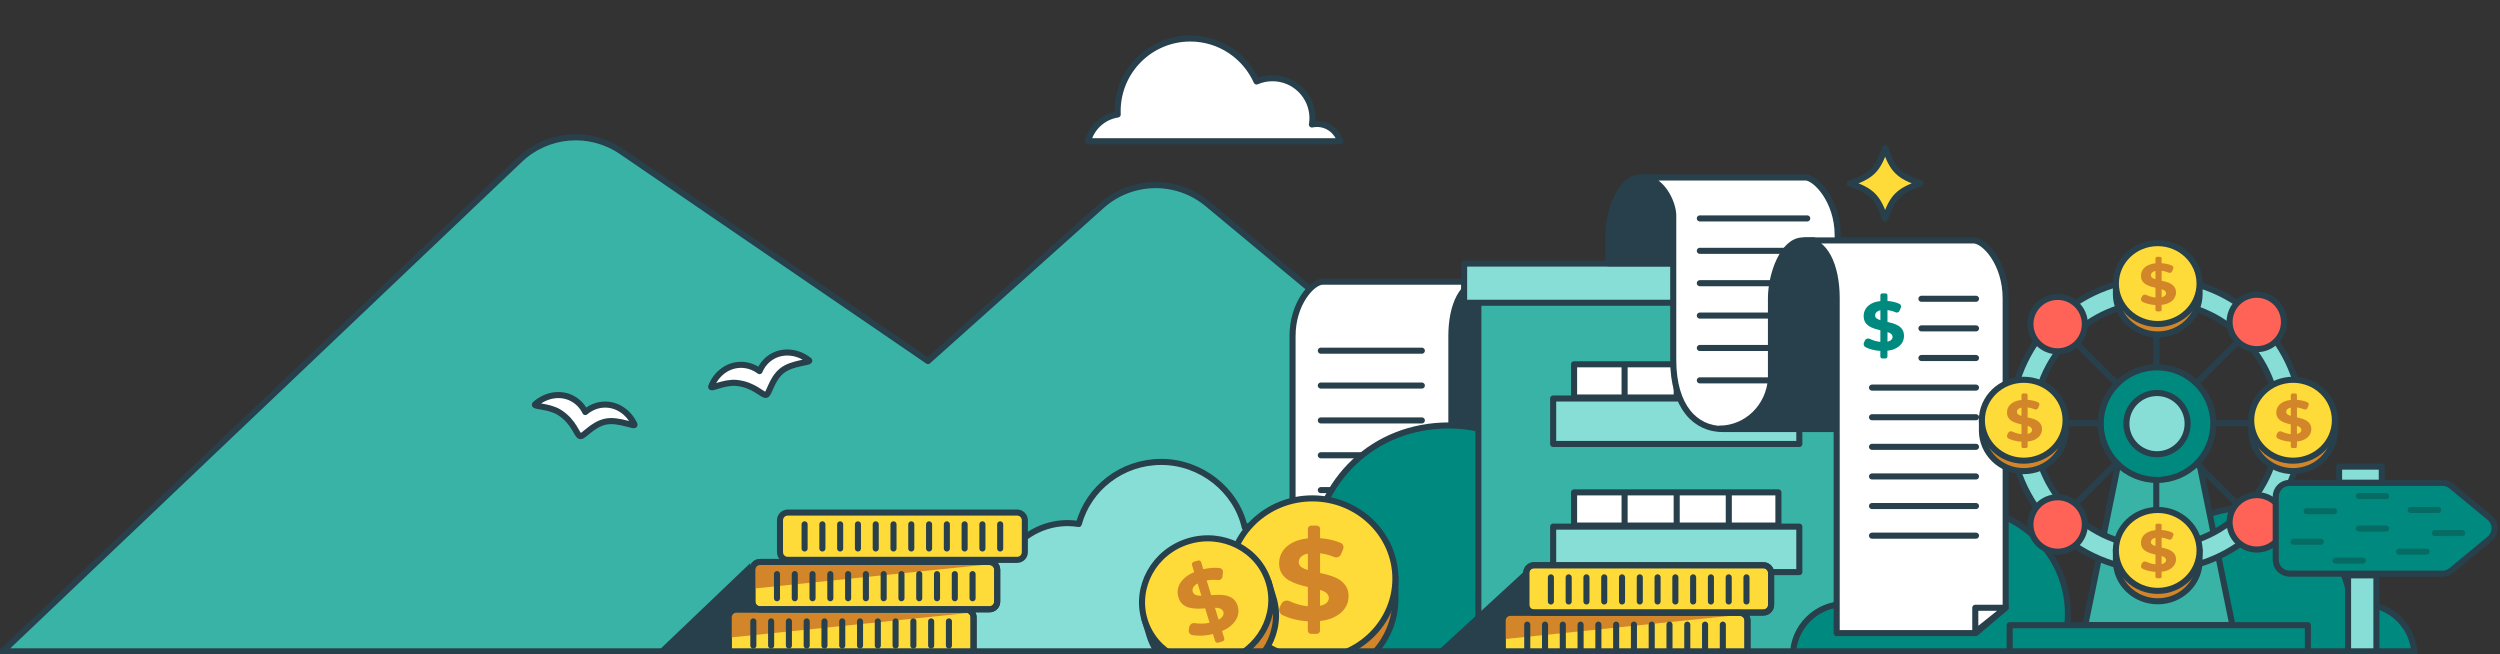 <svg width="1234" height="323" viewBox="0 0 1234 323" fill="none" xmlns="http://www.w3.org/2000/svg">
<rect x="0" y="0" width="1234" height="323" fill="#333333" stroke="none"/>
<g clip-path="url(#clip0_1226_8337)">
<path d="M-24.5 346.062H601.316C607.049 346.062 612.506 343.602 616.302 339.306L715.656 226.882C723.127 218.429 722.131 205.472 713.456 198.259L596.014 100.614C580.774 87.942 558.552 88.342 543.778 101.554L458.048 178.218L306.748 74.757C291.176 64.109 270.28 65.788 256.608 78.787L-24.5 346.062Z" fill="#39B3A6" stroke="#28404C" stroke-width="3" stroke-linejoin="round"/>
<path d="M459 296.024C459 279.474 472.713 266.065 489.639 266.065C494.077 266.065 498.291 267.011 502.108 268.666C508.412 262.232 517.289 258.195 527.116 258.195C528.947 258.195 530.726 258.381 532.488 258.634C537.289 241.004 553.679 228 573.229 228C592.78 228 610.206 241.814 614.403 260.289C618.134 258.955 622.141 258.179 626.337 258.179C645.491 258.179 661 273.361 661 292.072C661 310.784 646.147 325.257 627.581 325.916V326H487.203V325.865C471.435 324.632 459.017 311.764 459.017 296.024H459Z" fill="#87DED6" stroke="#28404C" stroke-width="3" stroke-miterlimit="10" stroke-linejoin="round"/>
<path d="M723.894 141.117V139.873H725.522L727.41 139.888H728.322C736.491 139.888 741.325 153.912 741.325 163.513V196.34C742.041 207.651 751.006 216.613 762.02 216.766H734.639V216.707H714.892V163.513C714.892 155.614 718.17 144.725 723.879 141.117H723.894Z" fill="#28404C" stroke="#28404C" stroke-width="3" stroke-linecap="round" stroke-linejoin="round"/>
<path d="M716.397 268.854V165.893C716.397 150.547 721.92 139.046 731.254 139.046H652.857C647.855 139.046 638 149.555 638 165.893V268.854H716.397Z" fill="white" stroke="#28404C" stroke-width="3" stroke-linecap="round" stroke-linejoin="round"/>
<path d="M701.812 173.102H651.956" stroke="#28404C" stroke-width="3" stroke-linecap="round" stroke-linejoin="round"/>
<path d="M701.812 190.308H651.956" stroke="#28404C" stroke-width="3" stroke-linecap="round" stroke-linejoin="round"/>
<path d="M701.812 207.514H651.956" stroke="#28404C" stroke-width="3" stroke-linecap="round" stroke-linejoin="round"/>
<path d="M701.812 224.719H651.956" stroke="#28404C" stroke-width="3" stroke-linecap="round" stroke-linejoin="round"/>
<path d="M701.812 241.925H651.956" stroke="#28404C" stroke-width="3" stroke-linecap="round" stroke-linejoin="round"/>
<path d="M621.339 332H755.893C772.357 319.632 783 299.95 783 277.782C783 240.35 752.641 210 715.197 210C677.754 210 650.387 237.475 647.627 272.38C645.229 271.833 642.742 271.533 640.181 271.533C621.859 271.533 607 286.387 607 304.703C607 316.026 612.677 326.017 621.332 332H621.339Z" fill="#008A7F" stroke="#28404C" stroke-width="3" stroke-miterlimit="10" stroke-linejoin="round"/>
<path d="M924.886 148.569H729.716V326.156H924.886V148.569Z" fill="#39B3A6" stroke="#28404C" stroke-width="3" stroke-miterlimit="10" stroke-linejoin="round"/>
<path d="M936.315 130.107H722.683V149.448H936.315V130.107Z" fill="#87DED6" stroke="#28404C" stroke-width="3" stroke-miterlimit="10" stroke-linejoin="round"/>
<path d="M888.147 196.711H766.64V219.147H888.147V196.711Z" fill="#87DED6" stroke="#28404C" stroke-width="3" stroke-miterlimit="10" stroke-linejoin="round"/>
<path d="M888.147 259.939H766.64V282.375H888.147V259.939Z" fill="#87DED6" stroke="#28404C" stroke-width="3" stroke-miterlimit="10" stroke-linejoin="round"/>
<path d="M877.826 179.805H776.961V196.201H877.826V179.805Z" fill="white" stroke="#28404C" stroke-width="3" stroke-miterlimit="10" stroke-linejoin="round"/>
<path d="M801.902 180.649V196.72" stroke="#28404C" stroke-width="3" stroke-miterlimit="10" stroke-linejoin="round"/>
<path d="M827.617 180.649V196.72" stroke="#28404C" stroke-width="3" stroke-miterlimit="10" stroke-linejoin="round"/>
<path d="M854.607 181.528V197.599" stroke="#28404C" stroke-width="3" stroke-miterlimit="10" stroke-linejoin="round"/>
<path d="M877.826 243.042H776.961V259.438H877.826V243.042Z" fill="white" stroke="#28404C" stroke-width="3" stroke-miterlimit="10" stroke-linejoin="round"/>
<path d="M801.902 243.877V259.948" stroke="#28404C" stroke-width="3" stroke-miterlimit="10" stroke-linejoin="round"/>
<path d="M827.617 243.877V259.948" stroke="#28404C" stroke-width="3" stroke-miterlimit="10" stroke-linejoin="round"/>
<path d="M853.332 243.877V259.948" stroke="#28404C" stroke-width="3" stroke-miterlimit="10" stroke-linejoin="round"/>
<path d="M956.571 129.852H935.717V149.351H956.571V129.852Z" fill="#39B3A6" stroke="#28404C" stroke-width="3" stroke-miterlimit="10" stroke-linejoin="round"/>
<path d="M956.561 149.545H926.618V324.688H956.561V149.545Z" fill="#008A7F" stroke="#28404C" stroke-width="3" stroke-miterlimit="10" stroke-linejoin="round"/>
<path d="M1016.23 324.23C1019.12 317.74 1020.73 310.56 1020.73 303C1020.73 274.12 997.32 250.71 968.44 250.71C940.97 250.71 918.46 271.9 916.33 298.83C914.48 298.41 912.56 298.17 910.59 298.17C896.46 298.17 885 309.63 885 323.76C885 323.92 885.01 324.07 885.01 324.23H1016.22H1016.23Z" fill="#008A7F" stroke="#28404C" stroke-width="3" stroke-miterlimit="10" stroke-linejoin="round"/>
<path d="M815.071 89.095V87.591H813.093L810.799 87.609H809.691C799.765 87.609 793.893 104.559 793.893 116.163V129.975H825.999V116.163C825.999 106.616 822.016 93.455 815.08 89.095H815.071Z" fill="#28404C" stroke="#28404C" stroke-width="3" stroke-linecap="round" stroke-linejoin="round"/>
<path d="M907.083 211.77H850.343C836.848 211.77 825.911 200.834 825.911 177.66V106.475C825.911 99.838 820.039 87.609 810.113 87.609H891.285C895.962 87.609 907.083 98.783 907.083 116.155V211.762V211.77Z" fill="white" stroke="#28404C" stroke-width="3" stroke-linecap="round" stroke-linejoin="round"/>
<path d="M895.328 120.164V118.66H893.35L891.056 118.678H889.948C880.023 118.678 874.15 135.628 874.15 147.232V186.908C873.279 200.579 862.387 211.41 849.006 211.595H882.273V211.524H906.265V147.232C906.265 137.685 902.282 124.524 895.346 120.164H895.328Z" fill="#28404C" stroke="#28404C" stroke-width="3" stroke-linecap="round" stroke-linejoin="round"/>
<path d="M839.036 107.812H892.049" stroke="#28404C" stroke-width="3" stroke-linecap="round" stroke-linejoin="round"/>
<path d="M839.036 123.803H892.049" stroke="#28404C" stroke-width="3" stroke-linecap="round" stroke-linejoin="round"/>
<path d="M839.036 139.786H892.049" stroke="#28404C" stroke-width="3" stroke-linecap="round" stroke-linejoin="round"/>
<path d="M839.036 155.778H892.049" stroke="#28404C" stroke-width="3" stroke-linecap="round" stroke-linejoin="round"/>
<path d="M839.036 171.761H892.049" stroke="#28404C" stroke-width="3" stroke-linecap="round" stroke-linejoin="round"/>
<path d="M839.036 187.752H892.049" stroke="#28404C" stroke-width="3" stroke-linecap="round" stroke-linejoin="round"/>
<path d="M975.256 312.5H906.584V147.251C906.584 130.923 900.707 118.685 890.775 118.685H974.191C979.514 118.685 990 129.867 990 147.251V299.911L975.256 312.5Z" fill="white" stroke="#28404C" stroke-width="3" stroke-linecap="round" stroke-linejoin="round"/>
<path d="M948.421 147.479H975.349" stroke="#28404C" stroke-width="3" stroke-linecap="round" stroke-linejoin="round"/>
<path d="M948.421 162.09H975.349" stroke="#28404C" stroke-width="3" stroke-linecap="round" stroke-linejoin="round"/>
<path d="M948.421 176.71H975.349" stroke="#28404C" stroke-width="3" stroke-linecap="round" stroke-linejoin="round"/>
<path d="M924.024 191.321H975.349" stroke="#28404C" stroke-width="3" stroke-linecap="round" stroke-linejoin="round"/>
<path d="M924.024 205.942H975.349" stroke="#28404C" stroke-width="3" stroke-linecap="round" stroke-linejoin="round"/>
<path d="M924.024 220.553H975.349" stroke="#28404C" stroke-width="3" stroke-linecap="round" stroke-linejoin="round"/>
<path d="M924.024 235.173H975.349" stroke="#28404C" stroke-width="3" stroke-linecap="round" stroke-linejoin="round"/>
<path d="M924.024 249.785H975.349" stroke="#28404C" stroke-width="3" stroke-linecap="round" stroke-linejoin="round"/>
<path d="M924.024 264.405H975.349" stroke="#28404C" stroke-width="3" stroke-linecap="round" stroke-linejoin="round"/>
<path d="M939.04 162.741C938.513 161.923 937.827 161.255 936.992 160.754C936.148 160.253 935.225 159.857 934.205 159.558C933.37 159.312 932.543 159.101 931.708 158.908C931.682 158.908 931.664 158.881 931.664 158.855V153.123C931.664 153.123 931.69 153.061 931.726 153.061C932.341 153.14 932.956 153.255 933.589 153.422C934.284 153.606 934.978 153.852 935.664 154.16C936.42 154.494 937.299 154.169 937.616 153.404L938.266 151.839C938.556 151.136 938.266 150.309 937.581 149.984C936.737 149.589 935.814 149.272 934.811 149.035C933.792 148.797 932.754 148.639 931.708 148.56C931.682 148.56 931.655 148.534 931.655 148.507V145.782C931.655 145.246 931.216 144.806 930.679 144.806H929.123C928.587 144.806 928.147 145.246 928.147 145.782V148.569C928.147 148.569 928.121 148.622 928.095 148.622C926.723 148.771 925.51 149.052 924.481 149.509C922.952 150.178 921.809 151.083 921.044 152.208C920.288 153.334 919.901 154.582 919.901 155.954C919.901 157.228 920.165 158.275 920.692 159.101C921.22 159.919 921.905 160.587 922.741 161.088C923.585 161.589 924.508 162.002 925.528 162.319C926.38 162.591 927.242 162.811 928.095 163.004C928.121 163.004 928.139 163.031 928.139 163.057V168.675C928.139 168.675 928.112 168.736 928.077 168.736C927.066 168.64 926.064 168.429 925.07 168.112C924.297 167.857 923.585 167.576 922.925 167.251C922.029 166.811 920.947 167.171 920.525 168.077L920.059 169.079C919.664 169.932 919.998 170.952 920.833 171.374C921.668 171.796 922.644 172.183 923.752 172.49C925.141 172.886 926.591 173.123 928.077 173.211C928.103 173.211 928.13 173.238 928.13 173.264V175.972C928.13 176.508 928.569 176.948 929.106 176.948H930.662C931.198 176.948 931.638 176.508 931.638 175.972V173.167C931.638 173.167 931.664 173.114 931.69 173.114C933.027 172.956 934.205 172.675 935.198 172.227C936.728 171.541 937.88 170.644 938.653 169.528C939.427 168.411 939.814 167.18 939.814 165.835C939.814 164.578 939.55 163.541 939.022 162.723L939.04 162.741ZM926.336 157.184C925.826 156.806 925.563 156.314 925.563 155.699C925.563 155.171 925.712 154.714 926.02 154.31C926.328 153.914 926.829 153.589 927.523 153.334C927.717 153.263 927.928 153.211 928.156 153.158V157.949C928.156 157.949 928.112 158.02 928.077 158.002C927.374 157.782 926.785 157.518 926.328 157.184H926.336ZM933.695 167.593C933.37 167.98 932.86 168.279 932.174 168.499C932.016 168.552 931.849 168.587 931.664 168.631V163.989C931.664 163.989 931.708 163.919 931.743 163.936C932.271 164.112 932.728 164.305 933.106 164.543C933.809 164.965 934.275 165.756 934.161 166.574C934.108 166.952 933.95 167.295 933.686 167.602L933.695 167.593Z" fill="#008A7F"/>
<path d="M975 312V300H990L975 312Z" fill="white" stroke="#28404C" stroke-width="3" stroke-linecap="round" stroke-linejoin="round"/>
<path d="M1060.54 324.23C1057.65 317.74 1056.04 310.56 1056.04 303C1056.04 274.12 1079.45 250.71 1108.33 250.71C1135.8 250.71 1158.31 271.9 1160.44 298.83C1162.29 298.41 1164.21 298.17 1166.18 298.17C1180.31 298.17 1191.77 309.63 1191.77 323.76C1191.77 323.92 1191.76 324.07 1191.76 324.23H1060.55H1060.54Z" fill="#008A7F" stroke="#28404C" stroke-width="3" stroke-miterlimit="10" stroke-linejoin="round"/>
<path d="M537 69.72H661.46C660.01 64.78 655.46 61.18 650.06 61.18C649.2 61.18 648.37 61.27 647.57 61.45C647.73 60.44 647.84 59.41 647.84 58.36C647.84 47.44 638.99 38.6 628.08 38.6C625.3 38.6 622.65 39.18 620.25 40.22C614.65 27.72 602.11 19 587.52 19C567.72 19 551.66 35.05 551.66 54.86C551.66 55.41 551.68 55.96 551.7 56.51C544.57 57.61 538.83 62.87 537.02 69.74L537 69.72Z" fill="white" stroke="#28404C" stroke-width="3" stroke-miterlimit="10" stroke-linejoin="round"/>
<path d="M948 90.5C937.135 94.166 934.166 97.141 930.5 108C926.834 97.135 923.859 94.166 913 90.5C923.865 86.834 926.834 83.859 930.5 73C934.166 83.865 937.141 86.834 948 90.5Z" fill="#FFDB39" stroke="#28404C" stroke-width="3" stroke-linejoin="round"/>
<path d="M1101.91 308.517H1029.27L1046.26 225.5H1084.93L1101.91 308.517Z" fill="#39B3A6" stroke="#28404C" stroke-width="3" stroke-linecap="round" stroke-linejoin="round"/>
<path d="M1064.37 137.536C1024.61 137.536 992.371 169.771 992.371 209.54C992.371 249.308 1024.61 281.543 1064.37 281.543C1104.14 281.543 1136.38 249.308 1136.38 209.54C1136.38 169.771 1104.14 137.536 1064.37 137.536ZM1064.37 269.915C1031.03 269.915 1004 242.883 1004 209.54C1004 176.196 1031.03 149.164 1064.37 149.164C1097.72 149.164 1124.75 176.196 1124.75 209.54C1124.75 242.883 1097.72 269.915 1064.37 269.915ZM1064.34 149.117V268.638V149.117ZM1004.58 208.882H1124.1H1004.58ZM1022.09 251.139L1106.6 166.625L1022.09 251.139ZM1106.6 251.139L1022.09 166.625L1106.6 251.139Z" fill="#87DED6"/>
<path d="M1064.34 149.117V268.638M1004.58 208.882H1124.1M1022.09 251.139L1106.6 166.625M1106.6 251.139L1022.09 166.625M1064.37 137.536C1024.61 137.536 992.371 169.771 992.371 209.54C992.371 249.308 1024.61 281.543 1064.37 281.543C1104.14 281.543 1136.38 249.308 1136.38 209.54C1136.38 169.771 1104.14 137.536 1064.37 137.536ZM1064.37 269.915C1031.03 269.915 1004 242.883 1004 209.54C1004 176.196 1031.03 149.164 1064.37 149.164C1097.72 149.164 1124.75 176.196 1124.75 209.54C1124.75 242.883 1097.72 269.915 1064.37 269.915Z" stroke="#28404C" stroke-width="3" stroke-miterlimit="10" stroke-linejoin="round"/>
<path d="M1065.07 165.085C1053.69 165.085 1044.42 156.135 1044.42 145.132V139.644H1085.71V145.132C1085.71 156.135 1076.45 165.085 1065.06 165.085H1065.07Z" fill="#D38629" stroke="#28404C" stroke-width="3" stroke-linejoin="round"/>
<path d="M1065.05 159.942C1053.66 159.942 1044.39 150.983 1044.39 139.971C1044.39 128.959 1053.66 120 1065.05 120C1076.45 120 1085.71 128.959 1085.71 139.971C1085.71 150.983 1076.45 159.942 1065.05 159.942Z" fill="#FFDB39" stroke="#28404C" stroke-width="3" stroke-linejoin="round"/>
<path d="M1073.37 141.77C1072.91 141.079 1072.32 140.525 1071.59 140.107C1070.86 139.689 1070.06 139.353 1069.18 139.108C1068.45 138.908 1067.73 138.726 1067.02 138.563C1067 138.563 1066.98 138.535 1066.98 138.517V133.711C1066.98 133.711 1067.01 133.656 1067.03 133.665C1067.57 133.729 1068.11 133.829 1068.65 133.965C1069.25 134.12 1069.86 134.329 1070.46 134.583C1071.11 134.865 1071.88 134.583 1072.15 133.956L1072.71 132.648C1072.97 132.057 1072.71 131.367 1072.12 131.094C1071.39 130.767 1070.59 130.494 1069.71 130.303C1068.83 130.104 1067.93 129.976 1067.03 129.913C1067 129.913 1066.98 129.895 1066.98 129.867V127.587C1066.98 127.132 1066.6 126.769 1066.13 126.769H1064.78C1064.31 126.769 1063.93 127.132 1063.93 127.587V129.922C1063.93 129.922 1063.91 129.967 1063.89 129.967C1062.69 130.095 1061.64 130.331 1060.75 130.712C1059.43 131.276 1058.43 132.03 1057.77 132.975C1057.12 133.92 1056.79 134.965 1056.79 136.109C1056.79 137.182 1057.01 138.054 1057.47 138.744C1057.92 139.435 1058.53 139.989 1059.25 140.407C1059.98 140.825 1060.78 141.17 1061.67 141.443C1062.41 141.67 1063.15 141.861 1063.89 142.024C1063.91 142.024 1063.93 142.052 1063.93 142.07V146.785C1063.93 146.785 1063.9 146.84 1063.88 146.831C1063 146.749 1062.13 146.576 1061.27 146.304C1060.6 146.095 1059.98 145.85 1059.41 145.577C1058.63 145.204 1057.7 145.513 1057.33 146.267L1056.93 147.103C1056.59 147.812 1056.87 148.675 1057.6 149.03C1058.32 149.384 1059.17 149.702 1060.12 149.965C1061.34 150.302 1062.59 150.502 1063.88 150.574C1063.9 150.574 1063.92 150.592 1063.92 150.62V152.891C1063.92 153.345 1064.3 153.709 1064.77 153.709H1066.12C1066.59 153.709 1066.97 153.345 1066.97 152.891V150.538C1066.97 150.538 1066.99 150.492 1067.02 150.492C1068.17 150.365 1069.2 150.12 1070.06 149.747C1071.39 149.175 1072.38 148.421 1073.06 147.485C1073.73 146.549 1074.07 145.513 1074.07 144.387C1074.07 143.333 1073.84 142.47 1073.38 141.779L1073.37 141.77ZM1062.35 137.109C1061.91 136.791 1061.69 136.382 1061.69 135.864C1061.69 135.428 1061.82 135.037 1062.08 134.701C1062.34 134.365 1062.78 134.092 1063.39 133.883C1063.56 133.829 1063.74 133.774 1063.93 133.738V137.754C1063.93 137.754 1063.89 137.808 1063.87 137.799C1063.26 137.618 1062.75 137.391 1062.35 137.109ZM1068.74 145.84C1068.45 146.168 1068.01 146.422 1067.41 146.604C1067.28 146.649 1067.13 146.676 1066.97 146.713V142.824C1066.97 142.824 1067.01 142.769 1067.03 142.778C1067.49 142.924 1067.89 143.087 1068.22 143.287C1068.83 143.642 1069.23 144.305 1069.14 144.986C1069.09 145.304 1068.96 145.595 1068.74 145.85V145.84Z" fill="#D38629"/>
<path d="M1065.07 296.797C1053.69 296.797 1044.42 287.847 1044.42 276.835V271.347H1085.71V276.835C1085.71 287.838 1076.45 296.797 1065.06 296.797H1065.07Z" fill="#D38629" stroke="#28404C" stroke-width="3" stroke-linejoin="round"/>
<path d="M1065.05 291.654C1053.66 291.654 1044.39 282.695 1044.39 271.683C1044.39 260.671 1053.66 251.712 1065.05 251.712C1076.45 251.712 1085.71 260.671 1085.71 271.683C1085.71 282.695 1076.45 291.654 1065.05 291.654Z" fill="#FFDB39" stroke="#28404C" stroke-width="3" stroke-linejoin="round"/>
<path d="M1073.37 273.482C1072.91 272.792 1072.32 272.237 1071.59 271.819C1070.86 271.402 1070.06 271.065 1069.18 270.82C1068.45 270.62 1067.73 270.438 1067.02 270.275C1067 270.275 1066.98 270.248 1066.98 270.229V265.423C1066.98 265.423 1067.01 265.368 1067.03 265.378C1067.57 265.441 1068.11 265.541 1068.65 265.677C1069.25 265.832 1069.86 266.041 1070.46 266.295C1071.11 266.577 1071.88 266.295 1072.15 265.668L1072.71 264.36C1072.97 263.769 1072.71 263.079 1072.12 262.806C1071.39 262.479 1070.59 262.207 1069.71 262.016C1068.83 261.816 1067.93 261.689 1067.03 261.625C1067 261.625 1066.98 261.607 1066.98 261.58V259.299C1066.98 258.845 1066.6 258.481 1066.13 258.481H1064.78C1064.31 258.481 1063.93 258.845 1063.93 259.299V261.634C1063.93 261.634 1063.91 261.68 1063.89 261.68C1062.69 261.807 1061.64 262.043 1060.75 262.425C1059.43 262.988 1058.43 263.742 1057.77 264.687C1057.12 265.632 1056.79 266.677 1056.79 267.822C1056.79 268.894 1057.01 269.766 1057.47 270.457C1057.92 271.147 1058.53 271.701 1059.25 272.119C1059.98 272.537 1060.78 272.883 1061.67 273.155C1062.41 273.382 1063.15 273.573 1063.89 273.737C1063.91 273.737 1063.93 273.764 1063.93 273.782V278.498C1063.93 278.498 1063.9 278.552 1063.88 278.543C1063 278.461 1062.13 278.289 1061.27 278.016C1060.6 277.807 1059.98 277.562 1059.41 277.289C1058.63 276.917 1057.7 277.226 1057.33 277.98L1056.93 278.816C1056.59 279.524 1056.87 280.388 1057.6 280.742C1058.32 281.096 1059.17 281.414 1060.12 281.678C1061.34 282.014 1062.59 282.214 1063.88 282.286C1063.9 282.286 1063.92 282.305 1063.92 282.332V284.603C1063.92 285.058 1064.3 285.421 1064.77 285.421H1066.12C1066.59 285.421 1066.97 285.058 1066.97 284.603V282.25C1066.97 282.25 1066.99 282.205 1067.02 282.205C1068.17 282.078 1069.2 281.832 1070.06 281.46C1071.39 280.887 1072.38 280.133 1073.06 279.197C1073.73 278.261 1074.07 277.226 1074.07 276.099C1074.07 275.045 1073.84 274.182 1073.38 273.491L1073.37 273.482ZM1062.35 268.821C1061.91 268.503 1061.69 268.094 1061.69 267.576C1061.69 267.14 1061.82 266.75 1062.08 266.413C1062.34 266.077 1062.78 265.805 1063.39 265.596C1063.56 265.541 1063.74 265.487 1063.93 265.45V269.466C1063.93 269.466 1063.89 269.521 1063.87 269.512C1063.26 269.33 1062.75 269.103 1062.35 268.821ZM1068.74 277.553C1068.45 277.88 1068.01 278.134 1067.41 278.316C1067.28 278.361 1067.13 278.389 1066.97 278.425V274.536C1066.97 274.536 1067.01 274.482 1067.03 274.491C1067.49 274.636 1067.89 274.8 1068.22 275C1068.83 275.354 1069.23 276.017 1069.14 276.699C1069.09 277.017 1068.96 277.307 1068.74 277.562V277.553Z" fill="#D38629"/>
<path d="M1131.86 232.542C1120.48 232.542 1111.21 223.592 1111.21 212.58V207.092H1152.5V212.58C1152.5 223.583 1143.24 232.542 1131.85 232.542H1131.86Z" fill="#D38629" stroke="#28404C" stroke-width="3" stroke-linejoin="round"/>
<path d="M1131.85 227.399C1120.46 227.399 1111.19 218.441 1111.19 207.428C1111.19 196.416 1120.46 187.458 1131.85 187.458C1143.24 187.458 1152.51 196.416 1152.51 207.428C1152.51 218.441 1143.24 227.399 1131.85 227.399Z" fill="#FFDB39" stroke="#28404C" stroke-width="3" stroke-linejoin="round"/>
<path d="M1140.17 209.227C1139.71 208.537 1139.12 207.983 1138.39 207.565C1137.66 207.147 1136.86 206.811 1135.98 206.565C1135.25 206.365 1134.53 206.184 1133.82 206.02C1133.8 206.02 1133.78 205.993 1133.78 205.975V201.168C1133.78 201.168 1133.81 201.114 1133.83 201.123C1134.37 201.186 1134.91 201.286 1135.45 201.423C1136.05 201.577 1136.65 201.786 1137.26 202.04C1137.91 202.322 1138.68 202.04 1138.95 201.414L1139.51 200.105C1139.77 199.515 1139.51 198.824 1138.92 198.551C1138.19 198.224 1137.39 197.952 1136.51 197.761C1135.63 197.561 1134.73 197.434 1133.82 197.37C1133.8 197.37 1133.78 197.352 1133.78 197.325V195.044C1133.78 194.59 1133.4 194.227 1132.93 194.227H1131.58C1131.11 194.227 1130.73 194.59 1130.73 195.044V197.379C1130.73 197.379 1130.71 197.425 1130.68 197.425C1129.49 197.552 1128.44 197.788 1127.55 198.17C1126.23 198.733 1125.23 199.487 1124.57 200.432C1123.92 201.377 1123.59 202.422 1123.59 203.567C1123.59 204.639 1123.81 205.511 1124.27 206.202C1124.72 206.892 1125.33 207.447 1126.05 207.865C1126.78 208.282 1127.58 208.628 1128.47 208.9C1129.21 209.128 1129.95 209.318 1130.69 209.482C1130.71 209.482 1130.73 209.509 1130.73 209.527V214.243C1130.73 214.243 1130.7 214.297 1130.68 214.288C1129.8 214.207 1128.93 214.034 1128.07 213.761C1127.4 213.552 1126.78 213.307 1126.21 213.034C1125.43 212.662 1124.5 212.971 1124.13 213.725L1123.73 214.561C1123.39 215.27 1123.67 216.133 1124.4 216.487C1125.12 216.841 1125.97 217.159 1126.92 217.423C1128.14 217.759 1129.39 217.959 1130.68 218.032C1130.7 218.032 1130.72 218.05 1130.72 218.077V220.349C1130.72 220.803 1131.1 221.166 1131.57 221.166H1132.92C1133.39 221.166 1133.77 220.803 1133.77 220.349V217.995C1133.77 217.995 1133.79 217.95 1133.82 217.95C1134.97 217.823 1136 217.577 1136.86 217.205C1138.19 216.633 1139.18 215.878 1139.86 214.943C1140.53 214.007 1140.87 212.971 1140.87 211.844C1140.87 210.79 1140.64 209.927 1140.18 209.237L1140.17 209.227ZM1129.15 204.566C1128.71 204.248 1128.48 203.839 1128.48 203.322C1128.48 202.885 1128.62 202.495 1128.88 202.159C1129.14 201.822 1129.58 201.55 1130.19 201.341C1130.36 201.286 1130.54 201.232 1130.73 201.195V205.211C1130.73 205.211 1130.69 205.266 1130.67 205.257C1130.05 205.075 1129.55 204.848 1129.15 204.566ZM1135.54 213.298C1135.25 213.625 1134.81 213.879 1134.21 214.061C1134.08 214.107 1133.93 214.134 1133.77 214.17V210.281C1133.77 210.281 1133.81 210.227 1133.83 210.236C1134.29 210.381 1134.69 210.545 1135.02 210.745C1135.63 211.099 1136.03 211.762 1135.94 212.444C1135.89 212.762 1135.76 213.053 1135.54 213.307V213.298Z" fill="#D38629"/>
<path d="M998.936 232.542C987.551 232.542 978.282 223.592 978.282 212.58V207.092H1019.58V212.58C1019.58 223.583 1010.32 232.542 998.927 232.542H998.936Z" fill="#D38629" stroke="#28404C" stroke-width="3" stroke-linejoin="round"/>
<path d="M998.917 227.399C987.523 227.399 978.253 218.441 978.253 207.429C978.253 196.416 987.523 187.458 998.917 187.458C1010.31 187.458 1019.58 196.416 1019.58 207.429C1019.58 218.441 1010.31 227.399 998.917 227.399Z" fill="#FFDB39" stroke="#28404C" stroke-width="3" stroke-linejoin="round"/>
<path d="M1007.24 209.228C1006.78 208.537 1006.18 207.983 1005.46 207.565C1004.73 207.147 1003.93 206.811 1003.04 206.565C1002.32 206.365 1001.6 206.184 1000.88 206.02C1000.86 206.02 1000.84 205.993 1000.84 205.975V201.168C1000.84 201.168 1000.87 201.114 1000.9 201.123C1001.44 201.187 1001.97 201.286 1002.52 201.423C1003.12 201.577 1003.72 201.786 1004.32 202.041C1004.98 202.322 1005.74 202.041 1006.02 201.414L1006.58 200.105C1006.83 199.515 1006.58 198.824 1005.99 198.552C1005.25 198.224 1004.45 197.952 1003.58 197.761C1002.7 197.561 1001.79 197.434 1000.89 197.37C1000.86 197.37 1000.84 197.352 1000.84 197.325V195.044C1000.84 194.59 1000.47 194.227 999.998 194.227H998.645C998.175 194.227 997.799 194.59 997.799 195.044V197.38C997.799 197.38 997.78 197.425 997.752 197.425C996.558 197.552 995.505 197.788 994.621 198.17C993.295 198.733 992.299 199.487 991.641 200.432C990.983 201.377 990.654 202.422 990.654 203.567C990.654 204.639 990.879 205.511 991.34 206.202C991.791 206.892 992.393 207.447 993.117 207.865C993.85 208.283 994.649 208.628 995.533 208.9C996.276 209.128 997.018 209.318 997.761 209.482C997.78 209.482 997.799 209.509 997.799 209.527V214.243C997.799 214.243 997.77 214.298 997.742 214.288C996.868 214.207 995.993 214.034 995.138 213.761C994.471 213.552 993.85 213.307 993.277 213.035C992.496 212.662 991.566 212.971 991.199 213.725L990.795 214.561C990.456 215.27 990.738 216.133 991.462 216.487C992.186 216.842 993.032 217.16 993.991 217.423C995.204 217.759 996.454 217.959 997.742 218.032C997.77 218.032 997.789 218.05 997.789 218.077V220.349C997.789 220.803 998.165 221.167 998.635 221.167H999.989C1000.46 221.167 1000.84 220.803 1000.84 220.349V217.996C1000.84 217.996 1000.85 217.95 1000.88 217.95C1002.04 217.823 1003.06 217.578 1003.93 217.205C1005.25 216.633 1006.25 215.878 1006.93 214.943C1007.59 214.007 1007.93 212.971 1007.93 211.844C1007.93 210.79 1007.71 209.927 1007.25 209.237L1007.24 209.228ZM996.219 204.566C995.777 204.248 995.552 203.84 995.552 203.322C995.552 202.886 995.683 202.495 995.946 202.159C996.21 201.823 996.642 201.55 997.253 201.341C997.422 201.286 997.61 201.232 997.799 201.196V205.212C997.799 205.212 997.761 205.266 997.733 205.257C997.122 205.075 996.614 204.848 996.219 204.566ZM1002.6 213.298C1002.32 213.625 1001.88 213.88 1001.28 214.061C1001.15 214.107 1000.99 214.134 1000.84 214.17V210.282C1000.84 210.282 1000.87 210.227 1000.9 210.236C1001.35 210.381 1001.76 210.545 1002.09 210.745C1002.7 211.099 1003.1 211.763 1003.01 212.444C1002.96 212.762 1002.83 213.053 1002.6 213.307V213.298Z" fill="#D38629"/>
<path d="M1113.95 172.345C1121.37 172.345 1127.38 166.331 1127.38 158.913C1127.38 151.496 1121.37 145.482 1113.95 145.482C1106.53 145.482 1100.52 151.496 1100.52 158.913C1100.52 166.331 1106.53 172.345 1113.95 172.345Z" fill="#FF6257" stroke="#28404C" stroke-width="3" stroke-linecap="round" stroke-linejoin="round"/>
<path d="M1015.66 173.406C1023.07 173.406 1029.09 167.393 1029.09 159.975C1029.09 152.557 1023.07 146.543 1015.66 146.543C1008.24 146.543 1002.22 152.557 1002.22 159.975C1002.22 167.393 1008.24 173.406 1015.66 173.406Z" fill="#FF6257" stroke="#28404C" stroke-width="3" stroke-linecap="round" stroke-linejoin="round"/>
<path d="M1113.95 271.249C1121.37 271.249 1127.38 265.235 1127.38 257.817C1127.38 250.399 1121.37 244.386 1113.95 244.386C1106.53 244.386 1100.52 250.399 1100.52 257.817C1100.52 265.235 1106.53 271.249 1113.95 271.249Z" fill="#FF6257" stroke="#28404C" stroke-width="3" stroke-linecap="round" stroke-linejoin="round"/>
<path d="M1015.66 272.31C1023.07 272.31 1029.09 266.297 1029.09 258.879C1029.09 251.461 1023.07 245.448 1015.66 245.448C1008.24 245.448 1002.22 251.461 1002.22 258.879C1002.22 266.297 1008.24 272.31 1015.66 272.31Z" fill="#FF6257" stroke="#28404C" stroke-width="3" stroke-linecap="round" stroke-linejoin="round"/>
<path d="M1064.7 236.9C1080.05 236.9 1092.5 224.457 1092.5 209.108C1092.5 193.758 1080.05 181.315 1064.7 181.315C1049.35 181.315 1036.91 193.758 1036.91 209.108C1036.91 224.457 1049.35 236.9 1064.7 236.9Z" fill="#008A7F" stroke="#28404C" stroke-width="3" stroke-linecap="round" stroke-linejoin="round"/>
<path d="M1064.7 224.22C1073.05 224.22 1079.82 217.454 1079.82 209.108C1079.82 200.761 1073.05 193.995 1064.7 193.995C1056.36 193.995 1049.59 200.761 1049.59 209.108C1049.59 217.454 1056.36 224.22 1064.7 224.22Z" fill="#87DED6" stroke="#28404C" stroke-width="3" stroke-linecap="round" stroke-linejoin="round"/>
<path d="M1139.17 308.596H991.976V324.61H1139.17V308.596Z" fill="#008A7F" stroke="#28404C" stroke-width="3" stroke-linecap="round" stroke-linejoin="round"/>
<path d="M755.34 279.3L705 325.59H758.08C758.08 325.59 755.34 278.26 755.34 279.3Z" fill="#28404C"/>
<path d="M858.75 302.5H745.51C743.406 302.5 741.7 304.206 741.7 306.31V322.04C741.7 324.144 743.406 325.85 745.51 325.85H858.75C860.854 325.85 862.56 324.144 862.56 322.04V306.31C862.56 304.206 860.854 302.5 858.75 302.5Z" fill="#FFDB39" stroke="#28404C" stroke-width="3" stroke-miterlimit="10" stroke-linejoin="round"/>
<path d="M860.04 303.35L743 315.42V303C743 303 859.75 303.64 860.04 303.35Z" fill="#D38629"/>
<path d="M870.41 279H757.17C755.066 279 753.36 280.706 753.36 282.81V298.54C753.36 300.644 755.066 302.35 757.17 302.35H870.41C872.514 302.35 874.22 300.644 874.22 298.54V282.81C874.22 280.706 872.514 279 870.41 279Z" fill="#FFDB39" stroke="#28404C" stroke-width="3" stroke-miterlimit="10" stroke-linejoin="round"/>
<path d="M858.75 302.5H745.51C743.406 302.5 741.7 304.206 741.7 306.31V322.04C741.7 324.144 743.406 325.85 745.51 325.85H858.75C860.854 325.85 862.56 324.144 862.56 322.04V306.31C862.56 304.206 860.854 302.5 858.75 302.5Z" stroke="#28404C" stroke-width="3" stroke-miterlimit="10" stroke-linejoin="round"/>
<path d="M870.41 279H757.17C755.066 279 753.36 280.706 753.36 282.81V298.54C753.36 300.644 755.066 302.35 757.17 302.35H870.41C872.514 302.35 874.22 300.644 874.22 298.54V282.81C874.22 280.706 872.514 279 870.41 279Z" stroke="#28404C" stroke-width="3" stroke-miterlimit="10" stroke-linejoin="round"/>
<path d="M765.52 284.98V296.89" stroke="#28404C" stroke-width="3" stroke-linecap="round" stroke-linejoin="round"/>
<path d="M774.3 284.98V296.89" stroke="#28404C" stroke-width="3" stroke-linecap="round" stroke-linejoin="round"/>
<path d="M783.07 284.98V296.89" stroke="#28404C" stroke-width="3" stroke-linecap="round" stroke-linejoin="round"/>
<path d="M791.85 284.98V296.89" stroke="#28404C" stroke-width="3" stroke-linecap="round" stroke-linejoin="round"/>
<path d="M800.63 284.98V296.89" stroke="#28404C" stroke-width="3" stroke-linecap="round" stroke-linejoin="round"/>
<path d="M809.4 284.98V296.89" stroke="#28404C" stroke-width="3" stroke-linecap="round" stroke-linejoin="round"/>
<path d="M818.18 284.98V296.89" stroke="#28404C" stroke-width="3" stroke-linecap="round" stroke-linejoin="round"/>
<path d="M826.96 284.98V296.89" stroke="#28404C" stroke-width="3" stroke-linecap="round" stroke-linejoin="round"/>
<path d="M835.73 284.98V296.89" stroke="#28404C" stroke-width="3" stroke-linecap="round" stroke-linejoin="round"/>
<path d="M844.51 284.98V296.89" stroke="#28404C" stroke-width="3" stroke-linecap="round" stroke-linejoin="round"/>
<path d="M853.29 284.98V296.89" stroke="#28404C" stroke-width="3" stroke-linecap="round" stroke-linejoin="round"/>
<path d="M862.06 284.98V296.89" stroke="#28404C" stroke-width="3" stroke-linecap="round" stroke-linejoin="round"/>
<path d="M753.85 308.32V320.23" stroke="#28404C" stroke-width="3" stroke-linecap="round" stroke-linejoin="round"/>
<path d="M762.63 308.32V320.23" stroke="#28404C" stroke-width="3" stroke-linecap="round" stroke-linejoin="round"/>
<path d="M771.4 308.32V320.23" stroke="#28404C" stroke-width="3" stroke-linecap="round" stroke-linejoin="round"/>
<path d="M780.18 308.32V320.23" stroke="#28404C" stroke-width="3" stroke-linecap="round" stroke-linejoin="round"/>
<path d="M788.96 308.32V320.23" stroke="#28404C" stroke-width="3" stroke-linecap="round" stroke-linejoin="round"/>
<path d="M797.73 308.32V320.23" stroke="#28404C" stroke-width="3" stroke-linecap="round" stroke-linejoin="round"/>
<path d="M806.51 308.32V320.23" stroke="#28404C" stroke-width="3" stroke-linecap="round" stroke-linejoin="round"/>
<path d="M815.29 308.32V320.23" stroke="#28404C" stroke-width="3" stroke-linecap="round" stroke-linejoin="round"/>
<path d="M824.06 308.32V320.23" stroke="#28404C" stroke-width="3" stroke-linecap="round" stroke-linejoin="round"/>
<path d="M832.84 308.32V320.23" stroke="#28404C" stroke-width="3" stroke-linecap="round" stroke-linejoin="round"/>
<path d="M841.62 308.32V320.23" stroke="#28404C" stroke-width="3" stroke-linecap="round" stroke-linejoin="round"/>
<path d="M850.39 308.32V320.23" stroke="#28404C" stroke-width="3" stroke-linecap="round" stroke-linejoin="round"/>
<path d="M370.264 278.018L320 326H373C373 326 370.264 276.939 370.264 278.018Z" fill="#28404C"/>
<path d="M476.75 300.899H363.51C361.406 300.899 359.7 302.605 359.7 304.709V320.439C359.7 322.544 361.406 324.249 363.51 324.249H476.75C478.854 324.249 480.56 322.544 480.56 320.439V304.709C480.56 302.605 478.854 300.899 476.75 300.899Z" fill="#FFDB39" stroke="#28404C" stroke-width="3" stroke-miterlimit="10" stroke-linejoin="round"/>
<path d="M502.05 253H388.81C386.706 253 385 254.706 385 256.81V272.54C385 274.644 386.706 276.35 388.81 276.35H502.05C504.154 276.35 505.86 274.644 505.86 272.54V256.81C505.86 254.706 504.154 253 502.05 253Z" fill="#FFDB39" stroke="#28404C" stroke-width="3" stroke-miterlimit="10" stroke-linejoin="round"/>
<path d="M477.68 302.579L360.64 314.65V302.229C360.64 302.229 477.39 302.869 477.68 302.579Z" fill="#D38629"/>
<path d="M488.41 277.399H375.17C373.066 277.399 371.36 279.105 371.36 281.209V296.939C371.36 299.044 373.066 300.749 375.17 300.749H488.41C490.514 300.749 492.22 299.044 492.22 296.939V281.209C492.22 279.105 490.514 277.399 488.41 277.399Z" fill="#FFDB39" stroke="#28404C" stroke-width="3" stroke-miterlimit="10" stroke-linejoin="round"/>
<path d="M490.04 278.35L373 290.42V278C373 278 489.75 278.64 490.04 278.35Z" fill="#D38629"/>
<path d="M476.75 300.899H363.51C361.406 300.899 359.7 302.605 359.7 304.709V320.439C359.7 322.544 361.406 324.249 363.51 324.249H476.75C478.854 324.249 480.56 322.544 480.56 320.439V304.709C480.56 302.605 478.854 300.899 476.75 300.899Z" stroke="#28404C" stroke-width="3" stroke-miterlimit="10" stroke-linejoin="round"/>
<path d="M488.41 277.399H375.17C373.066 277.399 371.36 279.105 371.36 281.209V296.939C371.36 299.044 373.066 300.749 375.17 300.749H488.41C490.514 300.749 492.22 299.044 492.22 296.939V281.209C492.22 279.105 490.514 277.399 488.41 277.399Z" stroke="#28404C" stroke-width="3" stroke-miterlimit="10" stroke-linejoin="round"/>
<path d="M383.52 283.379V295.289" stroke="#28404C" stroke-width="3" stroke-linecap="round" stroke-linejoin="round"/>
<path d="M392.3 283.379V295.289" stroke="#28404C" stroke-width="3" stroke-linecap="round" stroke-linejoin="round"/>
<path d="M401.07 283.379V295.289" stroke="#28404C" stroke-width="3" stroke-linecap="round" stroke-linejoin="round"/>
<path d="M409.85 283.379V295.289" stroke="#28404C" stroke-width="3" stroke-linecap="round" stroke-linejoin="round"/>
<path d="M418.63 283.379V295.289" stroke="#28404C" stroke-width="3" stroke-linecap="round" stroke-linejoin="round"/>
<path d="M427.4 283.379V295.289" stroke="#28404C" stroke-width="3" stroke-linecap="round" stroke-linejoin="round"/>
<path d="M436.18 283.379V295.289" stroke="#28404C" stroke-width="3" stroke-linecap="round" stroke-linejoin="round"/>
<path d="M444.96 283.379V295.289" stroke="#28404C" stroke-width="3" stroke-linecap="round" stroke-linejoin="round"/>
<path d="M453.73 283.379V295.289" stroke="#28404C" stroke-width="3" stroke-linecap="round" stroke-linejoin="round"/>
<path d="M462.51 283.379V295.289" stroke="#28404C" stroke-width="3" stroke-linecap="round" stroke-linejoin="round"/>
<path d="M471.29 283.379V295.289" stroke="#28404C" stroke-width="3" stroke-linecap="round" stroke-linejoin="round"/>
<path d="M480.06 283.379V295.289" stroke="#28404C" stroke-width="3" stroke-linecap="round" stroke-linejoin="round"/>
<path d="M371.85 306.719V318.629" stroke="#28404C" stroke-width="3" stroke-linecap="round" stroke-linejoin="round"/>
<path d="M380.63 306.719V318.629" stroke="#28404C" stroke-width="3" stroke-linecap="round" stroke-linejoin="round"/>
<path d="M389.4 306.719V318.629" stroke="#28404C" stroke-width="3" stroke-linecap="round" stroke-linejoin="round"/>
<path d="M398.18 306.719V318.629" stroke="#28404C" stroke-width="3" stroke-linecap="round" stroke-linejoin="round"/>
<path d="M406.96 306.719V318.629" stroke="#28404C" stroke-width="3" stroke-linecap="round" stroke-linejoin="round"/>
<path d="M415.73 306.719V318.629" stroke="#28404C" stroke-width="3" stroke-linecap="round" stroke-linejoin="round"/>
<path d="M424.51 306.719V318.629" stroke="#28404C" stroke-width="3" stroke-linecap="round" stroke-linejoin="round"/>
<path d="M433.29 306.719V318.629" stroke="#28404C" stroke-width="3" stroke-linecap="round" stroke-linejoin="round"/>
<path d="M442.06 306.719V318.629" stroke="#28404C" stroke-width="3" stroke-linecap="round" stroke-linejoin="round"/>
<path d="M450.84 306.719V318.629" stroke="#28404C" stroke-width="3" stroke-linecap="round" stroke-linejoin="round"/>
<path d="M459.62 306.719V318.629" stroke="#28404C" stroke-width="3" stroke-linecap="round" stroke-linejoin="round"/>
<path d="M468.39 306.719V318.629" stroke="#28404C" stroke-width="3" stroke-linecap="round" stroke-linejoin="round"/>
<path d="M397.15 258.82V270.73" stroke="#28404C" stroke-width="3" stroke-linecap="round" stroke-linejoin="round"/>
<path d="M405.93 258.82V270.73" stroke="#28404C" stroke-width="3" stroke-linecap="round" stroke-linejoin="round"/>
<path d="M414.7 258.82V270.73" stroke="#28404C" stroke-width="3" stroke-linecap="round" stroke-linejoin="round"/>
<path d="M423.48 258.82V270.73" stroke="#28404C" stroke-width="3" stroke-linecap="round" stroke-linejoin="round"/>
<path d="M432.26 258.82V270.73" stroke="#28404C" stroke-width="3" stroke-linecap="round" stroke-linejoin="round"/>
<path d="M441.03 258.82V270.73" stroke="#28404C" stroke-width="3" stroke-linecap="round" stroke-linejoin="round"/>
<path d="M449.81 258.82V270.73" stroke="#28404C" stroke-width="3" stroke-linecap="round" stroke-linejoin="round"/>
<path d="M458.59 258.82V270.73" stroke="#28404C" stroke-width="3" stroke-linecap="round" stroke-linejoin="round"/>
<path d="M467.36 258.82V270.73" stroke="#28404C" stroke-width="3" stroke-linecap="round" stroke-linejoin="round"/>
<path d="M476.14 258.82V270.73" stroke="#28404C" stroke-width="3" stroke-linecap="round" stroke-linejoin="round"/>
<path d="M484.92 258.82V270.73" stroke="#28404C" stroke-width="3" stroke-linecap="round" stroke-linejoin="round"/>
<path d="M493.69 258.82V270.73" stroke="#28404C" stroke-width="3" stroke-linecap="round" stroke-linejoin="round"/>
<path d="M1130.1 283.16H1205.66C1207.24 283.16 1208.77 282.61 1209.99 281.6L1228.86 266C1232.15 263.28 1232.15 258.23 1228.86 255.51L1209.99 239.91C1208.77 238.9 1207.24 238.35 1205.66 238.35H1130.1C1126.34 238.35 1123.3 241.4 1123.3 245.15V276.34C1123.3 280.1 1126.35 283.14 1130.1 283.14V283.16Z" fill="#008A7F" stroke="#28404C" stroke-width="3" stroke-miterlimit="10" stroke-linejoin="round"/>
<path d="M1159 325H1173V284H1159V325Z" fill="#87DED6" stroke="#28404C" stroke-width="3" stroke-miterlimit="10" stroke-linejoin="round"/>
<path d="M1154.57 238.25H1175.65V230.34H1154.57V238.25Z" fill="#87DED6" stroke="#28404C" stroke-width="3" stroke-miterlimit="10" stroke-linejoin="round"/>
<path fill-rule="evenodd" clip-rule="evenodd" d="M1182.74 272.29C1182.74 271.462 1183.41 270.79 1184.24 270.79H1197.79C1198.62 270.79 1199.29 271.462 1199.29 272.29C1199.29 273.118 1198.62 273.79 1197.79 273.79H1184.24C1183.41 273.79 1182.74 273.118 1182.74 272.29Z" fill="#056B63"/>
<path fill-rule="evenodd" clip-rule="evenodd" d="M1200.32 263.13C1200.32 262.301 1200.99 261.63 1201.82 261.63H1215.38C1216.21 261.63 1216.88 262.301 1216.88 263.13C1216.88 263.958 1216.21 264.63 1215.38 264.63H1201.82C1200.99 264.63 1200.32 263.958 1200.32 263.13Z" fill="#056B63"/>
<path fill-rule="evenodd" clip-rule="evenodd" d="M1188.38 251.729C1188.38 250.901 1189.05 250.229 1189.88 250.229H1203.44C1204.27 250.229 1204.94 250.901 1204.94 251.729C1204.94 252.558 1204.27 253.229 1203.44 253.229H1189.88C1189.05 253.229 1188.38 252.558 1188.38 251.729Z" fill="#056B63"/>
<path fill-rule="evenodd" clip-rule="evenodd" d="M1162.8 244.88C1162.8 244.051 1163.47 243.38 1164.3 243.38H1177.86C1178.69 243.38 1179.36 244.051 1179.36 244.88C1179.36 245.708 1178.69 246.38 1177.86 246.38H1164.3C1163.47 246.38 1162.8 245.708 1162.8 244.88Z" fill="#056B63"/>
<path fill-rule="evenodd" clip-rule="evenodd" d="M1162.8 260.91C1162.8 260.082 1163.47 259.41 1164.3 259.41H1177.86C1178.69 259.41 1179.36 260.082 1179.36 260.91C1179.36 261.739 1178.69 262.41 1177.86 262.41H1164.3C1163.47 262.41 1162.8 261.739 1162.8 260.91Z" fill="#056B63"/>
<path d="M647.806 335.455C625.216 335.455 606.824 317.697 606.824 295.847V284.958H688.768V295.847C688.768 317.679 670.395 335.455 647.787 335.455H647.806Z" fill="#D38629" stroke="#28404C" stroke-width="3" stroke-linejoin="round"/>
<path d="M647.769 325.251C625.161 325.251 606.769 307.475 606.769 285.625C606.769 263.776 625.161 246 647.769 246C670.376 246 688.769 263.776 688.769 285.625C688.769 307.475 670.376 325.251 647.769 325.251Z" fill="#FFDB39" stroke="#28404C" stroke-width="3" stroke-linejoin="round"/>
<path d="M664.277 289.195C663.363 287.825 662.188 286.725 660.752 285.896C659.297 285.067 657.711 284.4 655.958 283.913C654.521 283.516 653.085 283.156 651.667 282.831C651.63 282.831 651.593 282.777 651.593 282.741V273.204C651.593 273.204 651.649 273.096 651.705 273.114C652.768 273.24 653.831 273.439 654.913 273.709C656.107 274.015 657.301 274.43 658.495 274.935C659.8 275.494 661.311 274.935 661.852 273.691L662.971 271.095C663.475 269.923 662.971 268.553 661.796 268.012C660.341 267.363 658.756 266.822 657.021 266.444C655.268 266.047 653.477 265.795 651.686 265.669C651.63 265.669 651.593 265.633 651.593 265.578V261.053C651.593 260.152 650.847 259.431 649.914 259.431H647.228C646.295 259.431 645.549 260.152 645.549 261.053V265.687C645.549 265.687 645.512 265.777 645.456 265.777C643.087 266.029 640.998 266.498 639.244 267.255C636.614 268.373 634.637 269.869 633.331 271.744C632.026 273.619 631.373 275.692 631.373 277.964C631.373 280.091 631.82 281.822 632.734 283.192C633.63 284.562 634.824 285.661 636.26 286.491C637.715 287.32 639.3 288.005 641.054 288.546C642.527 288.997 644.001 289.375 645.475 289.7C645.512 289.7 645.549 289.754 645.549 289.79V299.146C645.549 299.146 645.493 299.255 645.437 299.237C643.703 299.074 641.968 298.732 640.27 298.191C638.946 297.776 637.715 297.29 636.577 296.749C635.029 296.01 633.182 296.622 632.455 298.119L631.652 299.777C630.981 301.184 631.541 302.896 632.977 303.599C634.413 304.302 636.092 304.933 637.995 305.456C640.401 306.123 642.882 306.52 645.437 306.664C645.493 306.664 645.531 306.7 645.531 306.754V311.261C645.531 312.163 646.277 312.884 647.209 312.884H649.895C650.828 312.884 651.574 312.163 651.574 311.261V306.592C651.574 306.592 651.612 306.502 651.667 306.502C653.962 306.249 655.995 305.763 657.711 305.023C660.341 303.888 662.319 302.391 663.662 300.535C664.986 298.678 665.657 296.622 665.657 294.387C665.657 292.296 665.21 290.583 664.296 289.213L664.277 289.195ZM642.415 279.947C641.539 279.316 641.091 278.504 641.091 277.477C641.091 276.611 641.352 275.836 641.875 275.169C642.397 274.502 643.255 273.961 644.467 273.547C644.803 273.439 645.176 273.33 645.549 273.258V281.227C645.549 281.227 645.475 281.335 645.419 281.317C644.206 280.956 643.199 280.506 642.415 279.947ZM655.081 297.271C654.521 297.921 653.645 298.425 652.451 298.786C652.19 298.876 651.891 298.93 651.574 299.002V291.286C651.574 291.286 651.649 291.178 651.705 291.196C652.6 291.485 653.402 291.809 654.055 292.206C655.268 292.909 656.07 294.225 655.883 295.577C655.79 296.208 655.529 296.785 655.081 297.29V297.271Z" fill="#D38629"/>
<path d="M606.949 333.938C590.08 339.065 572.315 329.979 567.356 313.662L564.884 305.531L626.077 286.932L628.548 295.063C633.503 311.366 623.817 328.811 606.935 333.942L606.949 333.938Z" fill="#D38629" stroke="#28404C" stroke-width="3" stroke-linejoin="round"/>
<path d="M604.605 326.326C587.722 331.458 569.953 322.358 564.994 306.042C560.035 289.725 569.734 272.277 586.617 267.145C603.5 262.014 621.269 271.113 626.228 287.43C631.187 303.746 621.487 321.195 604.605 326.326Z" fill="#FFDB39" stroke="#28404C" stroke-width="3" stroke-linejoin="round"/>
<path d="M608.749 295.654C607.755 294.839 606.628 294.284 605.367 293.991C604.092 293.702 602.757 293.564 601.337 293.598C600.175 293.628 599.02 293.685 597.888 293.764C597.86 293.773 597.82 293.741 597.812 293.714L595.647 286.592C595.647 286.592 595.664 286.499 595.71 286.5C596.533 286.352 597.372 286.259 598.241 286.216C599.202 286.174 600.188 286.212 601.194 286.318C602.296 286.439 603.297 285.679 603.419 284.627L603.665 282.435C603.775 281.445 603.088 280.536 602.088 280.399C600.854 280.245 599.547 280.201 598.166 280.312C596.767 280.414 595.372 280.632 594.006 280.944C593.965 280.956 593.928 280.938 593.916 280.898L592.889 277.519C592.685 276.845 591.964 276.476 591.267 276.688L589.261 277.298C588.565 277.509 588.171 278.217 588.376 278.89L589.428 282.35C589.428 282.35 589.42 282.426 589.378 282.439C587.667 283.165 586.213 283.989 585.075 284.952C583.365 286.384 582.228 287.95 581.679 289.647C581.129 291.343 581.112 293.04 581.628 294.736C582.111 296.324 582.838 297.515 583.831 298.331C584.811 299.151 585.952 299.701 587.213 299.994C588.487 300.283 589.827 300.435 591.259 300.441C592.462 300.443 593.648 300.391 594.822 300.299C594.85 300.291 594.89 300.323 594.898 300.349L597.022 307.337C597.022 307.337 597.005 307.43 596.959 307.429C595.627 307.702 594.254 307.84 592.863 307.821C591.78 307.812 590.75 307.728 589.778 307.582C588.454 307.382 587.214 308.259 587.01 309.541L586.788 310.962C586.606 312.164 587.412 313.316 588.644 313.515C589.876 313.714 591.273 313.804 592.813 313.763C594.761 313.715 596.704 313.448 598.645 312.976C598.687 312.963 598.723 312.982 598.735 313.022L599.758 316.388C599.962 317.061 600.683 317.43 601.38 317.218L603.386 316.608C604.082 316.397 604.476 315.689 604.271 315.016L603.211 311.529C603.211 311.529 603.219 311.453 603.26 311.441C604.916 310.731 606.324 309.906 607.438 308.965C609.144 307.52 610.281 305.954 610.863 304.262C611.43 302.575 611.465 300.888 610.958 299.218C610.483 297.657 609.76 296.479 608.767 295.664L608.749 295.654ZM590.324 293.71C589.526 293.438 589.008 292.934 588.775 292.166C588.578 291.52 588.597 290.882 588.836 290.265C589.074 289.649 589.592 289.05 590.404 288.465C590.63 288.308 590.884 288.143 591.146 288.004L592.955 293.955C592.955 293.955 592.924 294.053 592.878 294.052C591.89 294.058 591.036 293.95 590.324 293.71ZM603.714 303.773C603.444 304.385 602.904 304.961 602.094 305.501C601.92 305.627 601.709 305.735 601.489 305.861L599.737 300.099C599.737 300.099 599.768 300.002 599.814 300.002C600.548 300.015 601.221 300.075 601.799 300.223C602.864 300.473 603.761 301.273 603.929 302.325C604.002 302.818 603.938 303.308 603.719 303.786L603.714 303.773Z" fill="#D38629"/>
<path fill-rule="evenodd" clip-rule="evenodd" d="M1151.23 276.74C1151.23 275.912 1151.9 275.24 1152.73 275.24H1166.29C1167.12 275.24 1167.79 275.912 1167.79 276.74C1167.79 277.569 1167.12 278.24 1166.29 278.24H1152.73C1151.9 278.24 1151.23 277.569 1151.23 276.74Z" fill="#056B63"/>
<path fill-rule="evenodd" clip-rule="evenodd" d="M1130.54 267.399C1130.54 266.571 1131.21 265.899 1132.04 265.899H1145.6C1146.43 265.899 1147.1 266.571 1147.1 267.399C1147.1 268.228 1146.43 268.899 1145.6 268.899H1132.04C1131.21 268.899 1130.54 268.228 1130.54 267.399Z" fill="#056B63"/>
<path fill-rule="evenodd" clip-rule="evenodd" d="M1137.05 252.34C1137.05 251.511 1137.72 250.84 1138.55 250.84H1152.11C1152.94 250.84 1153.61 251.511 1153.61 252.34C1153.61 253.168 1152.94 253.84 1152.11 253.84H1138.55C1137.72 253.84 1137.05 253.168 1137.05 252.34Z" fill="#056B63"/>
<path d="M264.187 199.488C269.326 195.008 276.009 193.778 281.626 196.268C284.825 197.688 287.344 200.218 288.908 203.378C291.62 201.088 294.951 199.748 298.455 199.698C304.62 199.598 310.257 203.348 313.161 209.468C314.004 211.238 305.219 206.638 298.689 208.168C292.138 209.708 288.106 215.618 286.42 215.278C286.42 215.278 286.399 215.278 286.389 215.278C286.379 215.278 286.369 215.278 286.359 215.278C284.673 214.938 283.566 208.318 276.152 203.588C270.86 200.218 262.694 200.788 264.177 199.488H264.187Z" fill="white" stroke="#28404C" stroke-width="3" stroke-miterlimit="10" stroke-linejoin="round"/>
<path d="M351.063 190.72C353.592 184.44 358.985 180.36 365.14 180.09C368.643 179.94 372.056 181.07 374.9 183.19C376.271 179.94 378.627 177.27 381.725 175.66C387.179 172.83 393.923 173.66 399.326 177.83C400.89 179.03 390.937 178.84 385.828 183.11C380.689 187.4 379.805 194.47 378.15 194.91C378.15 194.91 378.13 194.91 378.119 194.91C378.109 194.91 378.099 194.91 378.089 194.91C376.433 195.35 372.401 189.94 363.616 189.02C357.35 188.37 350.321 192.51 351.053 190.7L351.063 190.72Z" fill="white" stroke="#28404C" stroke-width="3" stroke-miterlimit="10" stroke-linejoin="round"/>
<line x1="1" y1="321.5" x2="1192" y2="321.5" stroke="#28404C" stroke-width="3"/>
</g>
<defs>
<clipPath id="clip0_1226_8337">
<rect width="1234" height="323" fill="white"/>
</clipPath>
</defs>
</svg>
